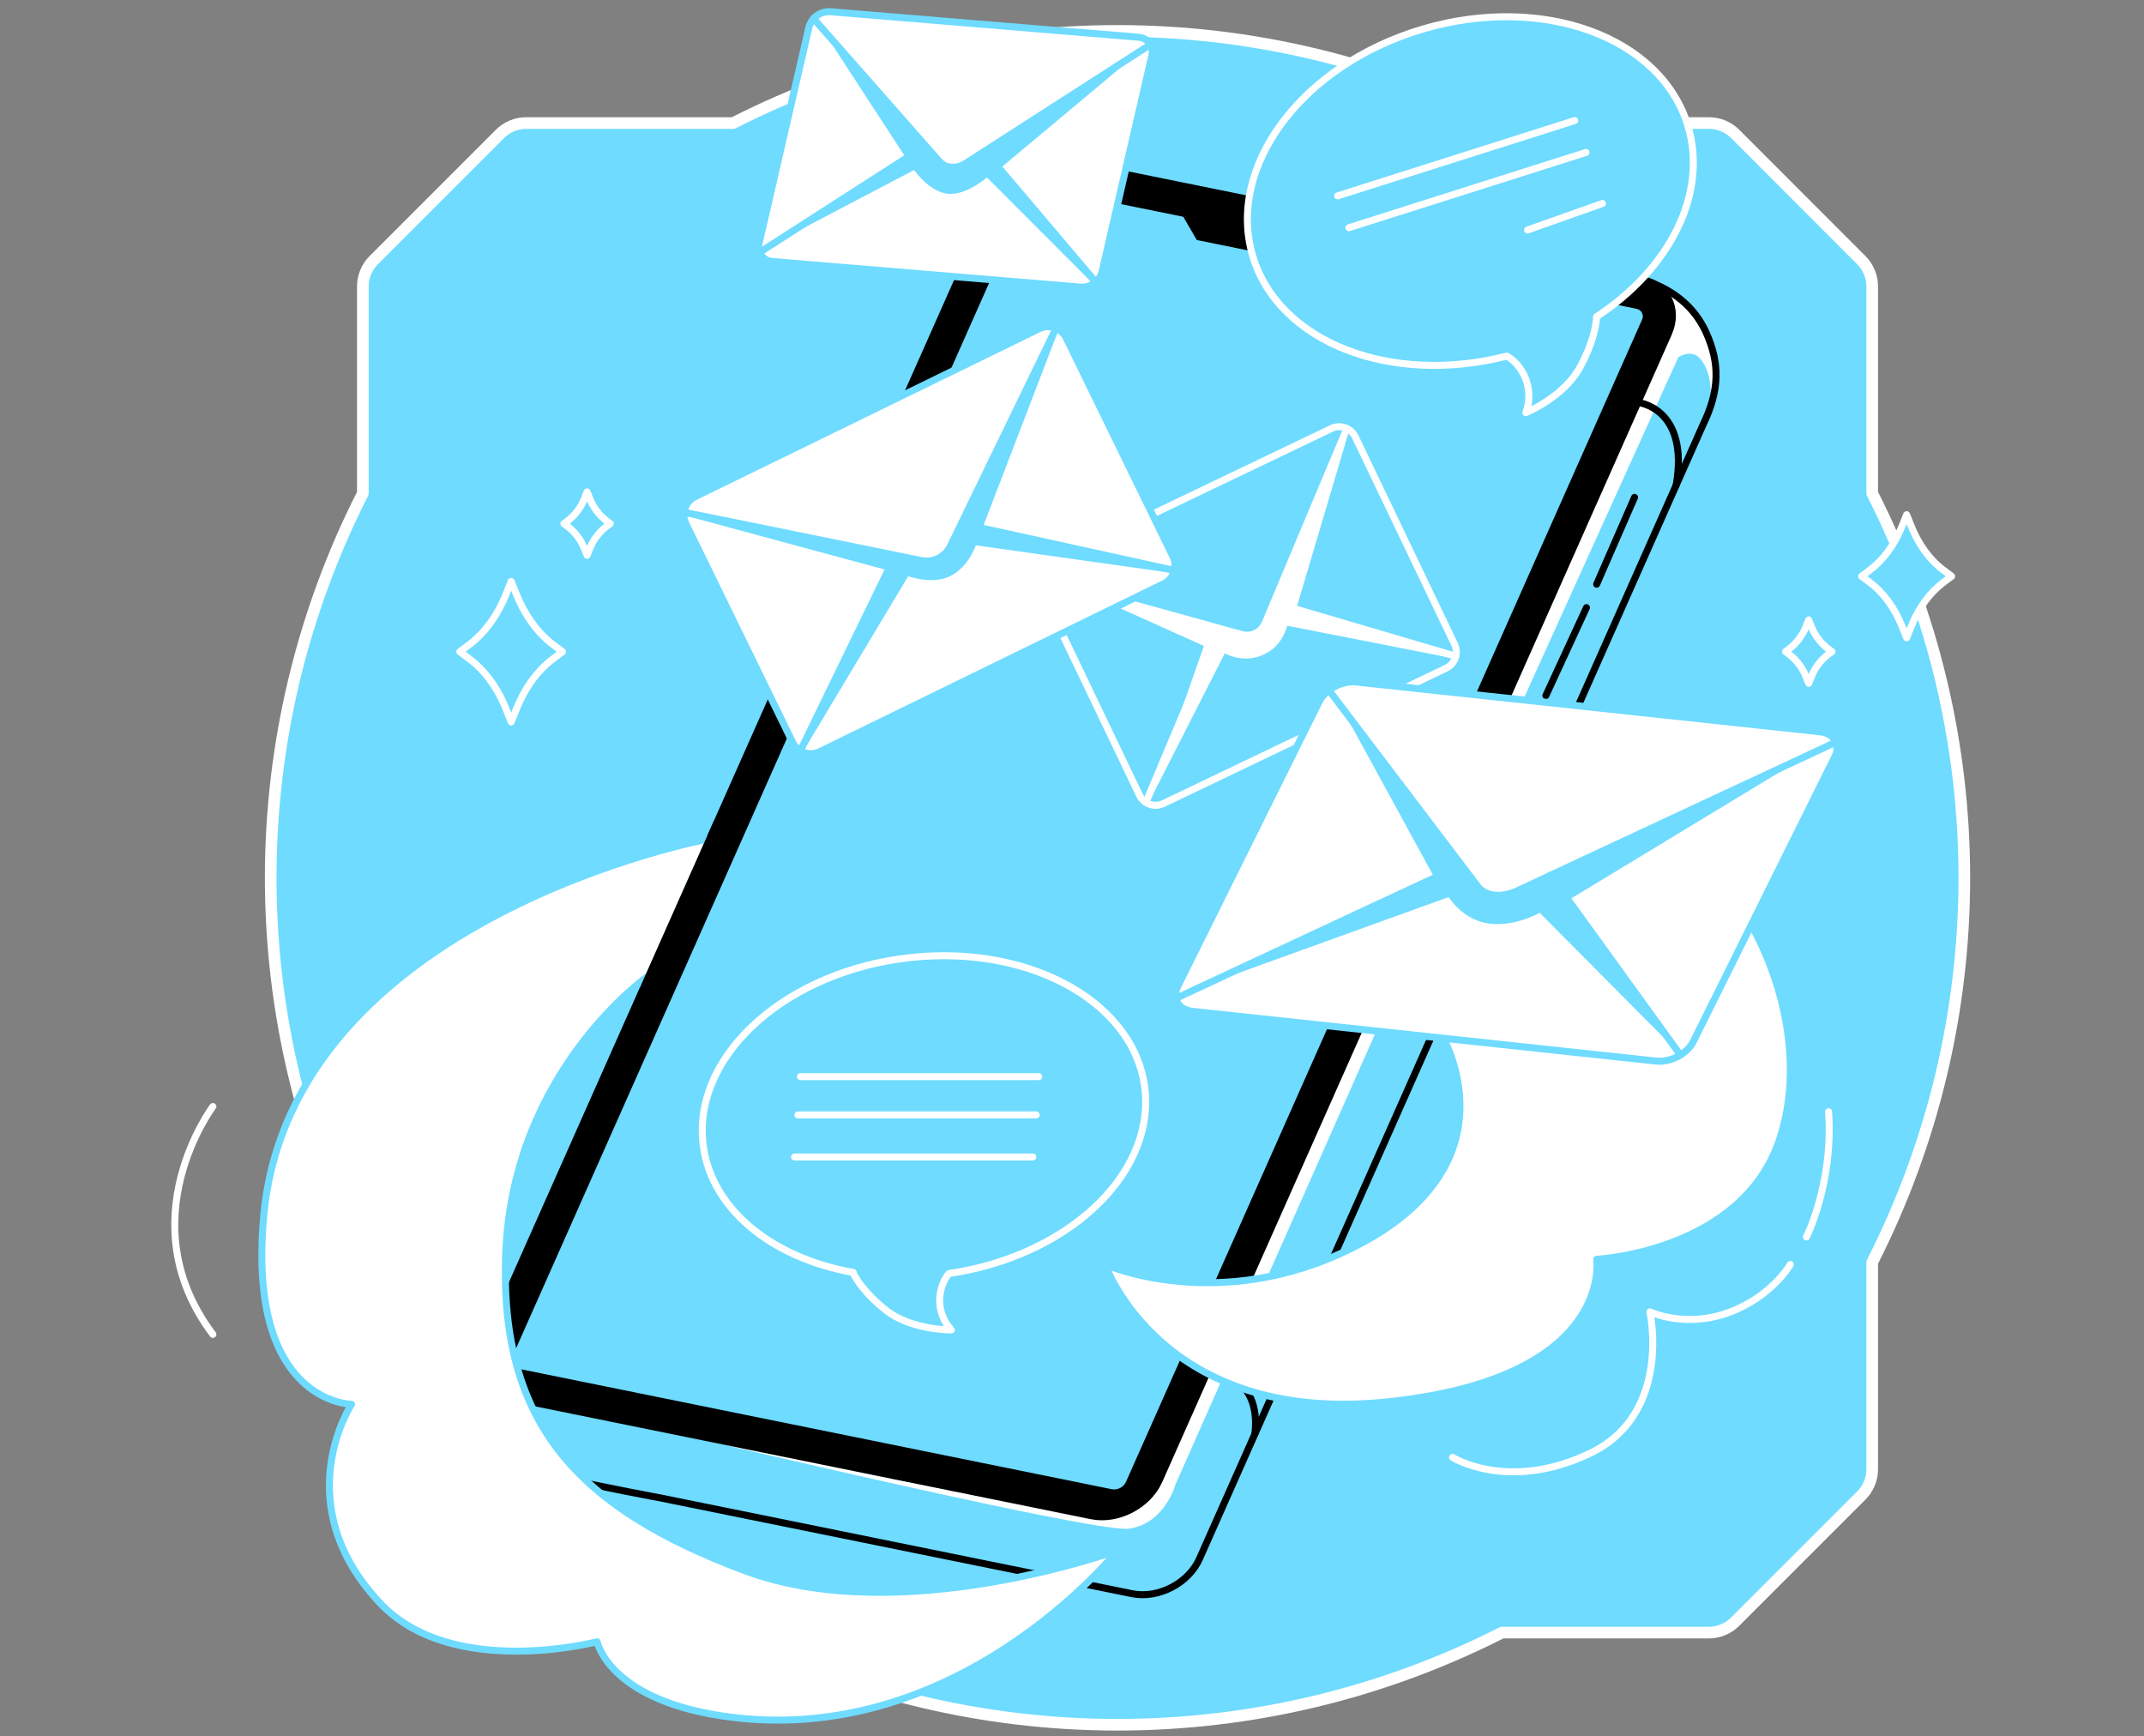 <svg width="368" height="298" viewBox="0 0 368 298" fill="none" xmlns="http://www.w3.org/2000/svg">
<rect x="0" y="0" width="368" height="298" fill="#808080" stroke="none"/>
<path d="M62.279 216.646V252.147C62.28 253.834 62.95 255.453 64.14 256.649L85.815 278.324C87.01 279.513 88.627 280.182 90.313 280.185H125.818C146.263 290.581 168.875 296 191.812 296C214.748 296 237.36 290.581 257.805 280.185H293.314C294.149 280.186 294.975 280.021 295.746 279.702C296.517 279.382 297.218 278.914 297.808 278.324L319.487 256.649C320.677 255.453 321.347 253.834 321.348 252.147V216.646C331.742 196.2 337.159 173.588 337.159 150.652C337.159 127.716 331.742 105.105 321.348 84.659V49.15C321.348 47.465 320.678 45.848 319.487 44.656L297.828 22.981C297.238 22.39 296.538 21.921 295.767 21.602C294.995 21.282 294.169 21.118 293.334 21.119H257.825C237.38 10.723 214.768 5.305 191.832 5.305C168.895 5.305 146.283 10.723 125.838 21.119H90.313C89.478 21.119 88.651 21.283 87.879 21.603C87.107 21.922 86.406 22.39 85.815 22.981L64.14 44.656C62.949 45.848 62.279 47.465 62.279 49.15V84.659C51.883 105.104 46.464 127.716 46.464 150.652C46.464 173.589 51.883 196.201 62.279 216.646" fill="#6EDBFF"/>
<path d="M62.279 216.646V252.147C62.28 253.834 62.95 255.453 64.14 256.649L85.815 278.324C87.01 279.513 88.627 280.182 90.313 280.185H125.818C146.263 290.581 168.875 296 191.812 296C214.748 296 237.36 290.581 257.805 280.185H293.314C294.149 280.186 294.975 280.021 295.746 279.702C296.517 279.382 297.218 278.914 297.808 278.324L319.487 256.649C320.677 255.453 321.347 253.834 321.348 252.147V216.646C331.742 196.2 337.159 173.588 337.159 150.652C337.159 127.716 331.742 105.105 321.348 84.659V49.15C321.348 47.465 320.678 45.848 319.487 44.656L297.828 22.981C297.238 22.39 296.538 21.921 295.767 21.602C294.995 21.282 294.169 21.118 293.334 21.119H257.825C237.38 10.723 214.768 5.305 191.832 5.305C168.895 5.305 146.283 10.723 125.838 21.119H90.313C89.478 21.119 88.651 21.283 87.879 21.603C87.107 21.922 86.406 22.39 85.815 22.981L64.14 44.656C62.949 45.848 62.279 47.465 62.279 49.15V84.659C51.883 105.104 46.464 127.716 46.464 150.652C46.464 173.589 51.883 196.201 62.279 216.646" stroke="white" stroke-width="2" stroke-linecap="round" stroke-linejoin="round"/>
<path d="M292.874 57.14C290.193 51.108 284.936 49.151 283.286 48.424L281.633 59.833L189.356 41.094C184.83 40.175 179.633 42.867 177.747 47.11L91.618 234.336L82.766 232.486C82.766 232.486 77.294 247.906 89.685 251.872C90.728 252.208 97.299 253.814 97.299 253.814C103.431 255.236 113.35 257.073 113.35 257.073L194.289 273.507C198.815 274.426 204.012 271.734 205.894 267.491L292.27 72.983C295.199 66.963 295.199 62.365 292.874 57.14Z" fill="#6EDBFF"/>
<path d="M293.39 70.358C293.39 70.358 294.548 64.766 291.836 61.57C290.33 59.804 288.081 61.294 288.081 61.294L260.677 121.781L201.776 254.728C201.776 254.728 199.966 261.519 193.727 262.354C187.487 263.189 105.209 243.455 105.209 243.455C105.209 243.455 186.301 261.83 191.813 259.953C197.326 258.075 199.275 253.897 200.937 248.492C202.599 243.087 283.742 63.14 283.742 63.14C283.742 63.14 287.485 56.708 287.05 54.268C286.794 52.813 286.299 51.41 285.584 50.117C285.584 50.117 288.516 50.117 291.516 54.695C294.516 59.273 295.531 64.85 293.39 70.358Z" fill="white"/>
<path d="M292.874 57.14C290.193 51.108 284.936 49.151 283.286 48.424L281.633 59.833L189.356 41.094C184.83 40.175 179.633 42.867 177.747 47.11L91.618 234.336L82.766 232.486C82.766 232.486 77.294 247.906 89.685 251.872C90.728 252.208 97.299 253.814 97.299 253.814C103.431 255.236 113.35 257.073 113.35 257.073L194.289 273.507C198.815 274.426 204.012 271.734 205.894 267.491L292.27 72.983C295.199 66.963 295.199 62.365 292.874 57.14Z" stroke="black" stroke-width="1.2" stroke-linecap="round" stroke-linejoin="round"/>
<path d="M87.744 99.777L88.623 101.97C90.105 105.626 92.282 108.649 94.954 110.647L96.552 111.845L94.954 113.044C92.282 115.041 90.085 118.053 88.623 121.708L87.744 123.901L86.869 121.708C85.407 118.041 83.206 115.041 80.518 113.044L78.92 111.845L80.518 110.647C83.19 108.649 85.391 105.642 86.853 101.986L87.744 99.777Z" fill="#6EDBFF" stroke="white" stroke-width="1.2" stroke-linecap="round" stroke-linejoin="round"/>
<path d="M327.256 88.332L328.027 90.254C329.305 93.449 331.223 96.094 333.576 97.843L334.982 98.898L333.576 99.948C331.235 101.702 329.305 104.343 328.027 107.538L327.256 109.46L326.485 107.538C325.207 104.343 323.289 101.698 320.936 99.948L319.53 98.898L320.936 97.843C323.277 96.09 325.207 93.449 326.485 90.254L327.256 88.332Z" fill="#6EDBFF" stroke="white" stroke-width="1.2" stroke-linecap="round" stroke-linejoin="round"/>
<path d="M310.447 106.391L310.846 107.381C311.426 108.921 312.415 110.273 313.706 111.292L314.433 111.835L313.706 112.379C312.414 113.397 311.425 114.749 310.846 116.289L310.447 117.28L310.047 116.289C309.469 114.749 308.48 113.396 307.187 112.379L306.464 111.835L307.187 111.292C308.479 110.274 309.468 108.921 310.047 107.381L310.447 106.391Z" fill="#6EDBFF" stroke="white" stroke-width="1.2" stroke-linecap="round" stroke-linejoin="round"/>
<path d="M100.767 84.414L101.166 85.405C101.742 86.946 102.732 88.299 104.026 89.316L104.749 89.859L104.026 90.402C102.733 91.419 101.744 92.772 101.166 94.313L100.767 95.303L100.367 94.313C99.79 92.772 98.801 91.419 97.507 90.402L96.788 89.875L97.511 89.332C98.806 88.315 99.795 86.962 100.371 85.421L100.767 84.414Z" fill="#6EDBFF" stroke="white" stroke-width="1.2" stroke-linecap="round" stroke-linejoin="round"/>
<path d="M187.327 260.132L88.108 239.987C83.578 239.068 81.437 234.882 83.314 230.639L170.769 33.751C172.651 29.508 177.848 26.816 182.374 27.735L281.585 47.88C286.111 48.798 288.252 52.981 286.379 57.223L198.936 254.112C197.05 258.354 191.853 261.051 187.327 260.132Z" fill="black" stroke="black" stroke-width="1.2" stroke-linecap="round" stroke-linejoin="round"/>
<path d="M190.863 255.587L88.871 234.883C88.662 234.852 88.463 234.772 88.291 234.65C88.119 234.527 87.979 234.364 87.883 234.176C87.786 233.988 87.736 233.78 87.736 233.569C87.737 233.357 87.787 233.149 87.885 232.961L176.454 33.516C176.665 33.078 177.014 32.72 177.446 32.497C177.878 32.273 178.371 32.196 178.851 32.278L280.843 52.986C281.052 53.017 281.251 53.097 281.423 53.221C281.595 53.344 281.735 53.507 281.831 53.695C281.927 53.884 281.977 54.092 281.976 54.304C281.975 54.516 281.923 54.724 281.825 54.911L193.252 254.353C193.04 254.789 192.693 255.145 192.263 255.367C191.832 255.59 191.341 255.667 190.863 255.587V255.587Z" fill="#6EDBFF" stroke="black" stroke-width="1.2" stroke-linecap="round" stroke-linejoin="round"/>
<path d="M190.863 255.587L88.871 234.883C88.662 234.852 88.463 234.772 88.291 234.65C88.119 234.527 87.979 234.364 87.883 234.176C87.786 233.988 87.736 233.78 87.736 233.569C87.737 233.357 87.787 233.149 87.885 232.961L176.454 33.516C176.665 33.078 177.014 32.72 177.446 32.497C177.878 32.273 178.371 32.196 178.851 32.278L280.843 52.986C281.052 53.017 281.251 53.097 281.423 53.221C281.595 53.344 281.735 53.507 281.831 53.695C281.927 53.884 281.977 54.092 281.976 54.304C281.975 54.516 281.923 54.724 281.825 54.911L193.252 254.353C193.04 254.789 192.693 255.145 192.263 255.367C191.832 255.59 191.341 255.667 190.863 255.587V255.587Z" fill="#6EDBFF"/>
<path d="M249.373 50.117L205.419 41.192L201.293 34.086L258.608 45.722L249.373 50.117Z" fill="black"/>
<path d="M281.114 69.066C281.114 69.066 289.998 69.933 287.701 83.271" stroke="black" stroke-width="1.2" stroke-linecap="round" stroke-linejoin="round"/>
<path d="M207.381 235.094C207.381 235.094 216.593 235.493 215.398 246.075" stroke="black" stroke-width="1.2" stroke-linecap="round" stroke-linejoin="round"/>
<path d="M280.558 85.356L274.051 100.264" stroke="black" stroke-width="1.2" stroke-linecap="round" stroke-linejoin="round"/>
<path d="M272.302 104.281L265.331 119.385" stroke="black" stroke-width="1.2" stroke-linecap="round" stroke-linejoin="round"/>
<path d="M191.813 266.086C191.813 266.086 164.126 300.74 123.665 294.449C104.402 291.453 102.493 281.754 102.493 281.754C102.493 281.754 77.602 288.277 65.235 275.126C49.12 257.989 60.341 241 60.341 241C60.341 241 42.421 240.888 45.245 208.875C49.795 157.288 121.831 143.93 121.831 143.93L111.433 167.37C111.433 167.37 87.968 183.593 86.798 215.262C85.715 244.507 99.425 258.948 127.923 269.59C154.787 279.588 191.813 266.086 191.813 266.086Z" fill="white" stroke="#6EDBFF" stroke-width="1.2" stroke-linecap="round" stroke-linejoin="round"/>
<path d="M123.109 141.07L110.578 169.285H111.469L123.665 141.07H123.109Z" fill="black" stroke="black" stroke-width="1.2" stroke-linecap="round" stroke-linejoin="round"/>
<path d="M189.68 217.005C189.68 217.005 199.363 244.704 238.279 240.574C277.195 236.443 274.051 216.122 274.051 216.122C274.051 216.122 299.07 214.864 305.457 195.506C311.844 176.148 300.424 153.106 289.97 146.327C279.516 139.549 261.504 142.237 261.504 142.237L247.375 177.498C247.375 177.498 260.956 199.7 232.275 214.089C209.146 225.717 189.68 217.005 189.68 217.005Z" fill="white" stroke="#6EDBFF" stroke-width="1.2" stroke-linecap="round" stroke-linejoin="round"/>
<path d="M307.303 217.004C307.303 217.004 304.131 222.572 296.649 225.281C289.167 227.989 283.195 225.137 283.195 225.137C283.195 225.137 287.062 242.61 272.981 249.385C258.9 256.16 249.312 250.112 249.312 250.112" stroke="white" stroke-width="1.2" stroke-linecap="round" stroke-linejoin="round"/>
<path d="M36.541 189.902C36.541 189.902 21.824 209.476 36.541 229.01" stroke="white" stroke-width="1.2" stroke-linecap="round" stroke-linejoin="round"/>
<path d="M289.734 21.658C285.16 6.323 264.732 -1.112 244.099 5.02C223.467 11.152 210.448 28.589 215.018 43.924C219.436 58.757 238.707 66.211 258.616 61.113C258.616 61.113 260.745 62.108 261.904 65.108C262.588 66.951 262.588 68.978 261.904 70.82C261.904 70.82 268.439 68.156 271.247 62.931C274.055 57.706 274.043 54.358 274.043 54.358L274.003 54.378C286.499 46.193 293.21 33.327 289.734 21.658Z" fill="#6EDBFF" stroke="white" stroke-width="1.2" stroke-linecap="round" stroke-linejoin="round"/>
<path d="M120.605 195.66C119.362 180.604 135.385 166.575 156.345 164.326C177.305 162.077 195.337 172.463 196.575 187.495C197.774 202.055 182.846 215.653 162.888 218.565C162.888 218.565 161.29 220.215 161.29 223.263C161.311 225.113 162.023 226.889 163.288 228.24C163.288 228.24 156.393 228.328 151.991 224.805C147.589 221.282 146.398 218.373 146.398 218.373H146.442C132.197 215.853 121.547 207.112 120.605 195.66Z" fill="#6EDBFF" stroke="white" stroke-width="1.2" stroke-linecap="round" stroke-linejoin="round"/>
<path d="M228.53 73.537L179.986 96.775C178.455 97.508 177.809 99.342 178.541 100.872L195.579 136.464C196.311 137.994 198.145 138.641 199.676 137.908L248.221 114.67C249.751 113.938 250.398 112.104 249.665 110.573L232.628 74.982C231.895 73.451 230.061 72.805 228.53 73.537Z" fill="#6EDBFF" stroke="white" stroke-width="1.2" stroke-linecap="round" stroke-linejoin="round"/>
<path d="M178.283 99.248L213.037 108.875C213.857 109.121 214.739 109.05 215.508 108.675C216.278 108.301 216.879 107.651 217.191 106.854L231.173 73.555" stroke="white" stroke-width="1.2" stroke-linecap="round" stroke-linejoin="round"/>
<path d="M218.634 103.422L249.868 112.622" stroke="white" stroke-width="1.2" stroke-linecap="round" stroke-linejoin="round"/>
<path d="M196.69 137.698L209.13 108.109" stroke="white" stroke-width="1.2" stroke-linecap="round" stroke-linejoin="round"/>
<path d="M185.525 49.278L132.604 44.884C132.226 44.864 131.858 44.76 131.527 44.579C131.195 44.398 130.908 44.144 130.688 43.838C130.467 43.531 130.318 43.178 130.253 42.806C130.187 42.434 130.205 42.052 130.307 41.688L138.84 4.693C139.042 3.892 139.516 3.186 140.181 2.696C140.847 2.205 141.661 1.961 142.487 2.005L195.404 6.387C195.782 6.406 196.15 6.51 196.482 6.691C196.814 6.871 197.101 7.125 197.322 7.432C197.543 7.739 197.691 8.092 197.757 8.464C197.823 8.837 197.803 9.219 197.701 9.583L189.172 46.589C188.971 47.391 188.496 48.097 187.831 48.588C187.166 49.078 186.351 49.322 185.525 49.278Z" fill="white" stroke="#6EDBFF" stroke-width="1.2" stroke-linecap="round" stroke-linejoin="round"/>
<path d="M139.639 3.191L161.21 27.679C162.296 28.913 164.154 29.057 165.752 28.03L197.441 7.657" stroke="#6EDBFF" stroke-width="1.2" stroke-linecap="round" stroke-linejoin="round"/>
<path d="M169.02 25.934L188.062 48.392" stroke="#6EDBFF" stroke-width="1.2" stroke-linecap="round" stroke-linejoin="round"/>
<path d="M130.419 43.287L158.589 25.191" stroke="#6EDBFF" stroke-width="1.2" stroke-linecap="round" stroke-linejoin="round"/>
<path d="M284.273 182.102L204.72 173.57C202.251 173.302 201.124 171.357 202.175 169.22L226.415 120.437C227.477 118.3 230.337 116.782 232.806 117.045L312.36 125.582C314.829 125.846 315.955 127.795 314.905 129.932L290.665 178.711C289.602 180.848 286.742 182.366 284.273 182.102Z" fill="white" stroke="#6EDBFF" stroke-width="1.2" stroke-linecap="round" stroke-linejoin="round"/>
<path d="M228.121 118.484L253.659 152.151C254.945 153.845 257.742 154.149 260.494 152.846L315.097 127.373" stroke="#6EDBFF" stroke-width="1.2" stroke-linecap="round" stroke-linejoin="round"/>
<path d="M266.118 150.223L288.42 181.053" stroke="#6EDBFF" stroke-width="1.2" stroke-linecap="round" stroke-linejoin="round"/>
<path d="M201.863 171.321L250.398 148.699" stroke="#6EDBFF" stroke-width="1.2" stroke-linecap="round" stroke-linejoin="round"/>
<path d="M310.056 212.292C310.056 212.292 314.729 203.068 313.859 190.797" stroke="white" stroke-width="1.2" stroke-linecap="round" stroke-linejoin="round"/>
<path d="M229.595 33.614L270.288 20.691" stroke="white" stroke-width="1.2" stroke-linecap="round" stroke-linejoin="round"/>
<path d="M231.528 39.083L272.222 26.16" stroke="white" stroke-width="1.2" stroke-linecap="round" stroke-linejoin="round"/>
<path d="M262.188 39.472L275.046 34.922" stroke="white" stroke-width="1.2" stroke-linecap="round" stroke-linejoin="round"/>
<path d="M137.39 184.773H178.283" stroke="white" stroke-width="1.2" stroke-linecap="round" stroke-linejoin="round"/>
<path d="M136.954 191.344H177.847" stroke="white" stroke-width="1.2" stroke-linecap="round" stroke-linejoin="round"/>
<path d="M136.375 198.566H177.268" stroke="white" stroke-width="1.2" stroke-linecap="round" stroke-linejoin="round"/>
<path d="M310.055 129.723L266.309 150.191L266.118 149.92L260.493 152.848L287.964 180.491L269.325 154.406L310.055 129.723Z" fill="#6EDBFF"/>
<path d="M250.874 148.48L230.002 120.961L246.221 150.649L206.342 169.232L253.659 152.147L250.874 148.48Z" fill="#6EDBFF"/>
<path d="M140.709 4.395L155.537 27.152L158.861 25.011L140.709 4.395Z" fill="#6EDBFF"/>
<path d="M132.265 42.101L160.751 27.153L158.861 25.012L132.265 42.101Z" fill="#6EDBFF"/>
<path d="M166.507 27.551L187.643 48.715L186.987 47.121L169.019 25.934L166.507 27.551Z" fill="#6EDBFF"/>
<path d="M171.872 28.716L195.776 8.73L169.02 25.931L171.872 28.716Z" fill="#6EDBFF"/>
<path d="M248.21 153.251C248.21 153.251 250.846 158.38 256.531 158.588C262.215 158.795 266.669 155.108 266.669 155.108L261.4 152.488C261.4 152.488 258.041 153.906 256.463 153.646C255.409 153.421 254.44 152.903 253.667 152.152L248.21 153.251Z" fill="#6EDBFF"/>
<path d="M156.576 28.717C156.576 28.717 159.348 33.055 162.884 33.263C166.419 33.471 170.23 29.728 170.23 29.728L167.39 27.559L164.406 28.717H162.257L160.008 26.32L156.576 28.717Z" fill="#6EDBFF"/>
<path d="M249.744 113.045L222.524 104.38L231.388 74.5L219.005 103.369L218.637 103.266L217.379 106.417H217.415C217.115 107.144 216.528 108.227 215.617 108.606C214.591 109.038 212.606 108.766 211.595 108.582L211.651 108.475L209.134 107.524L208.918 108.039L184.851 101.061L206.641 110.855L197.286 137.536L210.217 112.142C210.824 112.397 213.692 113.875 216.948 112.313C219.512 111.087 220.395 109.118 220.97 107.392L249.744 113.045Z" fill="white"/>
<path d="M178.35 56.42L119.349 85.223C117.612 86.07 116.891 88.166 117.739 89.903L136.036 127.383C136.884 129.12 138.979 129.841 140.716 128.993L199.717 100.19C201.454 99.343 202.175 97.247 201.327 95.511L183.03 58.03C182.182 56.293 180.087 55.572 178.35 56.42Z" fill="white" stroke="#6EDBFF" stroke-width="1.2" stroke-linecap="round" stroke-linejoin="round"/>
<path d="M181.267 56.32L163.135 93.71C162.695 94.625 161.963 95.366 161.054 95.816C160.145 96.266 159.111 96.4 158.118 96.195L117.412 87.914" stroke="#6EDBFF" stroke-width="1.2" stroke-linecap="round" stroke-linejoin="round"/>
<path d="M165.005 89.859L201.564 97.897" stroke="#6EDBFF" stroke-width="1.2" stroke-linecap="round" stroke-linejoin="round"/>
<path d="M137.39 128.829L153.524 95.617" stroke="#6EDBFF" stroke-width="1.2" stroke-linecap="round" stroke-linejoin="round"/>
<path d="M163.471 93.019L200.985 98.304L165.005 89.859L163.471 93.019Z" fill="#6EDBFF"/>
<path d="M157.57 96.08L137.929 128.828L153.684 95.289L157.57 96.08Z" fill="#6EDBFF"/>
<path d="M168.62 90.654L181.531 57.035L165.005 89.859L168.62 90.654Z" fill="#6EDBFF"/>
<path d="M117.584 88.473L152.417 97.896L153.524 95.615L117.584 88.473Z" fill="#6EDBFF"/>
<path d="M155.374 98.719C155.374 98.719 159.716 100.476 163 98.914C166.867 97.077 167.941 92.203 167.941 92.203L164.154 92.019C164.154 92.019 163.631 95.052 161.905 95.615C160.18 96.178 157.004 95.966 157.004 95.966L155.374 98.719Z" fill="#6EDBFF"/>
</svg>
